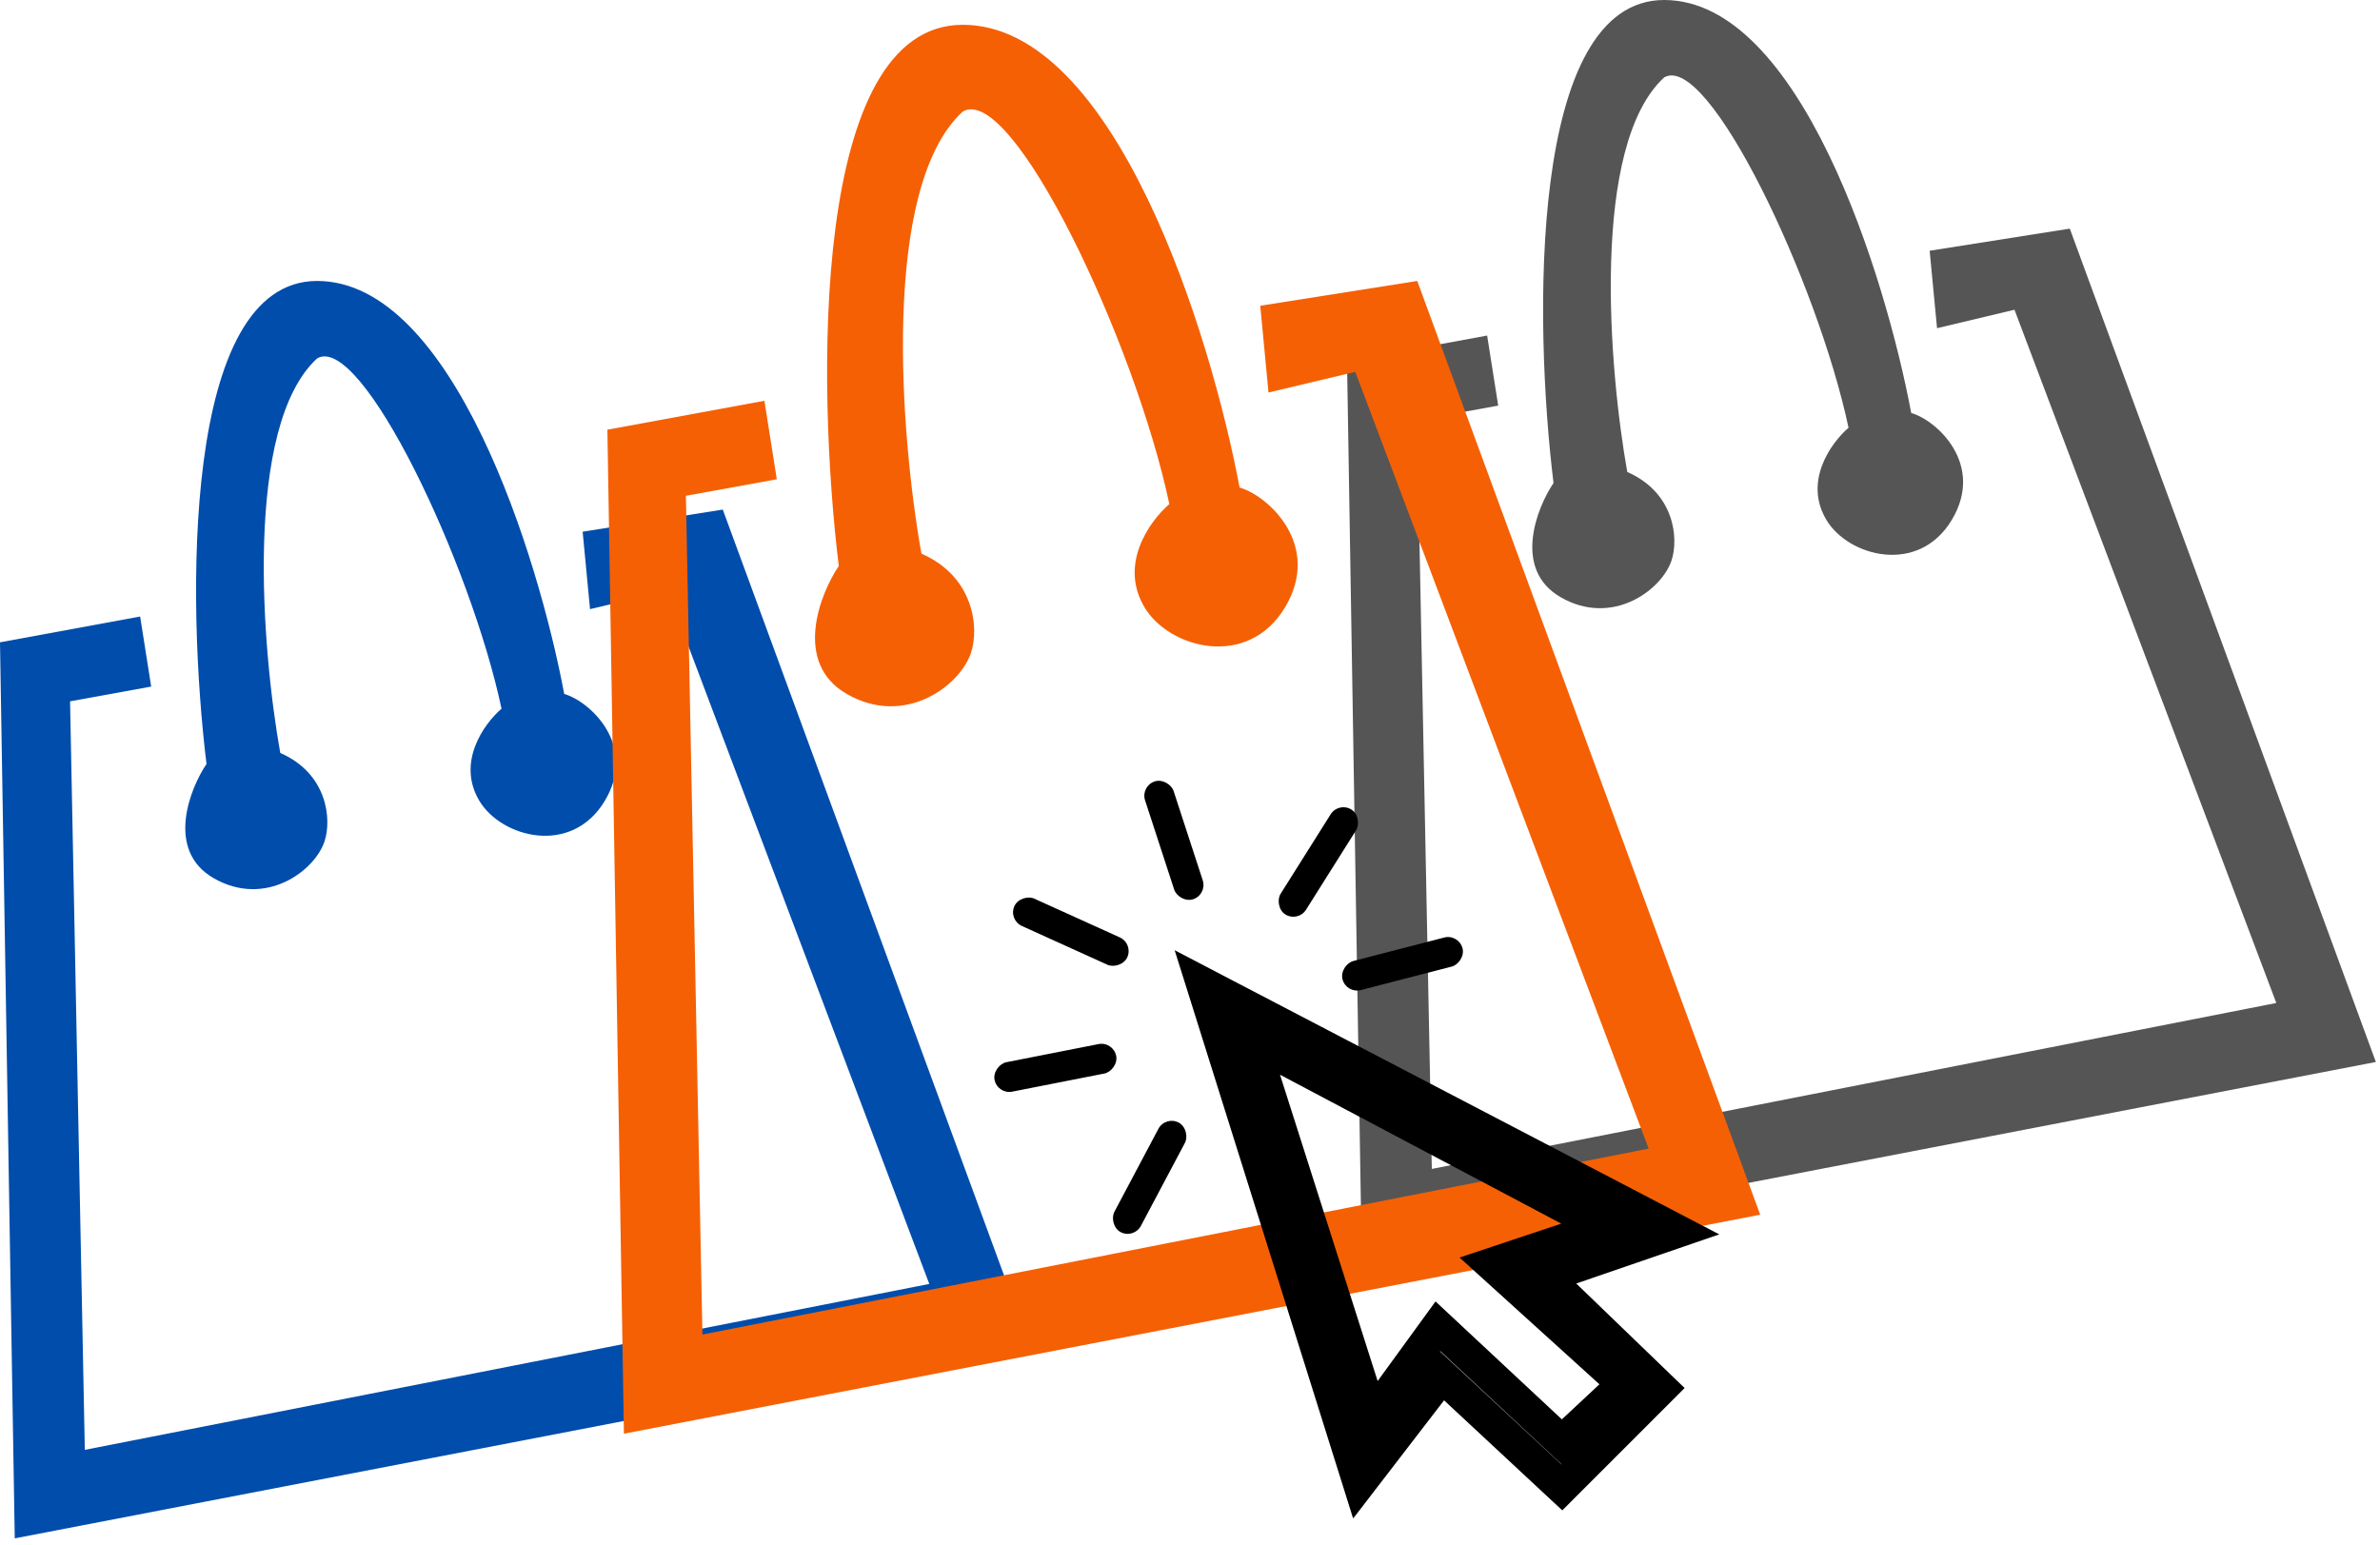 <svg width="288" height="187" viewBox="0 0 288 187" fill="none" xmlns="http://www.w3.org/2000/svg">
<path d="M38.376 43.371C29.451 51.582 31.683 78.624 33.914 91.118C39.626 93.617 40.161 99.15 39.269 101.828C38.079 105.398 32.129 109.86 25.882 106.29C19.928 102.888 23.055 95.283 24.989 92.457C22.609 72.971 21.955 34 38.376 34C54.798 34 65.15 67.319 68.274 83.978C71.398 84.871 77.199 90.226 73.183 96.919C69.167 103.613 60.688 101.382 58.011 96.919C55.256 92.328 58.457 87.697 60.688 85.763C56.969 68.212 43.731 40.247 38.376 43.371Z" fill="#014DAB"/>
<path d="M0 77.731L16.957 74.608L18.296 83.086L8.478 84.871L10.263 175.457L112.452 155.376L80.769 71.484L71.398 73.715L70.505 64.344L87.462 61.667L124.5 162.516L1.785 186.167L0 77.731Z" fill="#014DAB"/>
<path d="M201.376 9.371C192.452 17.582 194.683 44.624 196.914 57.118C202.626 59.617 203.161 65.15 202.269 67.828C201.079 71.398 195.129 75.86 188.882 72.29C182.928 68.888 186.055 61.283 187.989 58.457C185.609 38.971 184.955 0 201.376 0C217.798 0 228.15 33.319 231.274 49.978C234.398 50.871 240.199 56.226 236.183 62.919C232.167 69.613 223.688 67.382 221.011 62.919C218.256 58.328 221.457 53.697 223.688 51.764C219.969 34.212 206.731 6.247 201.376 9.371Z" fill="#555555"/>
<path d="M163 43.731L179.957 40.608L181.296 49.086L171.478 50.871L173.263 141.457L275.452 121.376L243.769 37.484L234.398 39.715L233.505 30.344L250.462 27.667L287.5 128.516L164.785 152.167L163 43.731Z" fill="#555555"/>
<path d="M116.5 13.5C106.5 22.7 109 53 111.5 67C117.9 69.8 118.5 76 117.5 79C116.167 83 109.5 88 102.5 84C95.829 80.188 99.333 71.667 101.5 68.5C98.833 46.667 98.1 3 116.5 3C134.9 3 146.5 40.333 150 59C153.5 60 160 66 155.5 73.5C151 81 141.5 78.5 138.5 73.5C135.413 68.355 139 63.167 141.5 61C137.333 41.333 122.5 10 116.5 13.5Z" fill="#F56005"/>
<path d="M73.5 52L92.5 48.5L94 58L83 60L85 161.5L199.5 139L164 45L153.5 47.5L152.5 37L171.5 34L213 147L75.5 173.5L73.5 52Z" fill="#F56005"/>
<mask id="path-7-outside-1_85_70" maskUnits="userSpaceOnUse" x="141.661" y="113.998" width="67" height="70" fill="black">
<rect fill="white" x="141.661" y="113.998" width="67" height="70"/>
<path d="M145.731 118.557L203.231 148.557L204.263 149.095L203.162 149.473L187.935 154.706L201.347 167.64L201.714 167.993L189.013 180.694L188.659 180.366L174.561 167.24L164.896 179.805L164.311 180.566L164.023 179.649L145.023 119.149L144.661 117.998L145.731 118.557ZM164.688 178.434L174.104 166.195L174.438 165.76L174.841 166.134L188.987 179.305L200.286 168.006L186.653 154.86L186.064 154.293L186.838 154.027L201.737 148.905L146.338 120.001L164.688 178.434ZM151.734 125.559L194.234 148.059L195.267 148.604L194.158 148.975L181.469 153.204L196.836 167.13L197.238 167.494L196.841 167.865L189.341 174.865L189 175.184L188.659 174.865L174.071 161.25L166.404 171.794L165.823 172.593L165.523 171.651L151.023 126.151L150.651 124.985L151.734 125.559ZM166.176 170.407L173.596 160.206L173.928 159.749L174.341 160.135L189 173.816L195.762 167.505L180.164 153.37L179.53 152.796L180.342 152.525L192.732 148.395L152.348 127.014L166.176 170.407Z"/>
</mask>
<path d="M145.731 118.557L203.231 148.557L204.263 149.095L203.162 149.473L187.935 154.706L201.347 167.64L201.714 167.993L189.013 180.694L188.659 180.366L174.561 167.24L164.896 179.805L164.311 180.566L164.023 179.649L145.023 119.149L144.661 117.998L145.731 118.557ZM164.688 178.434L174.104 166.195L174.438 165.76L174.841 166.134L188.987 179.305L200.286 168.006L186.653 154.86L186.064 154.293L186.838 154.027L201.737 148.905L146.338 120.001L164.688 178.434ZM151.734 125.559L194.234 148.059L195.267 148.604L194.158 148.975L181.469 153.204L196.836 167.13L197.238 167.494L196.841 167.865L189.341 174.865L189 175.184L188.659 174.865L174.071 161.25L166.404 171.794L165.823 172.593L165.523 171.651L151.023 126.151L150.651 124.985L151.734 125.559ZM166.176 170.407L173.596 160.206L173.928 159.749L174.341 160.135L189 173.816L195.762 167.505L180.164 153.37L179.53 152.796L180.342 152.525L192.732 148.395L152.348 127.014L166.176 170.407Z" fill="black"/>
<path d="M145.731 118.557L145.037 119.886L145.038 119.887L145.731 118.557ZM203.231 148.557L203.925 147.227L203.925 147.227L203.231 148.557ZM204.263 149.095L204.75 150.513L208.051 149.38L204.957 147.765L204.263 149.095ZM203.162 149.473L202.675 148.054L202.675 148.054L203.162 149.473ZM187.935 154.706L187.447 153.287L185.129 154.084L186.893 155.786L187.935 154.706ZM201.347 167.64L200.305 168.719L200.306 168.72L201.347 167.64ZM201.714 167.993L202.775 169.054L203.855 167.973L202.754 166.913L201.714 167.993ZM189.013 180.694L187.992 181.794L189.051 182.777L190.073 181.755L189.013 180.694ZM188.659 180.366L187.637 181.464L187.639 181.466L188.659 180.366ZM174.561 167.24L175.583 166.142L174.376 165.019L173.372 166.326L174.561 167.24ZM164.896 179.805L166.085 180.719L166.085 180.719L164.896 179.805ZM164.311 180.566L162.879 181.015L163.741 183.767L165.499 181.481L164.311 180.566ZM164.023 179.649L165.455 179.201L165.455 179.2L164.023 179.649ZM145.023 119.149L146.455 118.7L146.454 118.699L145.023 119.149ZM144.661 117.998L145.355 116.668L142.143 114.992L143.23 118.448L144.661 117.998ZM164.688 178.434L163.257 178.883L164.121 181.632L165.877 179.348L164.688 178.434ZM174.104 166.195L175.292 167.11L175.293 167.11L174.104 166.195ZM174.438 165.76L175.46 164.661L174.253 163.54L173.249 164.845L174.438 165.76ZM174.841 166.134L175.863 165.036L175.862 165.035L174.841 166.134ZM188.987 179.305L187.965 180.403L189.025 181.389L190.048 180.365L188.987 179.305ZM200.286 168.006L201.347 169.067L202.427 167.986L201.327 166.926L200.286 168.006ZM186.653 154.86L187.695 153.781L187.694 153.78L186.653 154.86ZM186.064 154.293L185.577 152.874L183.257 153.671L185.024 155.373L186.064 154.293ZM186.838 154.027L187.325 155.446L187.326 155.446L186.838 154.027ZM201.737 148.905L202.225 150.324L205.525 149.189L202.431 147.575L201.737 148.905ZM146.338 120.001L147.032 118.671L143.822 116.996L144.907 120.45L146.338 120.001ZM151.734 125.559L152.436 124.233L152.436 124.233L151.734 125.559ZM194.234 148.059L193.533 149.384L193.533 149.385L194.234 148.059ZM195.267 148.604L195.742 150.027L199.066 148.917L195.968 147.279L195.267 148.604ZM194.158 148.975L194.633 150.398L194.633 150.397L194.158 148.975ZM181.469 153.204L180.994 151.781L178.56 152.592L180.461 154.316L181.469 153.204ZM196.836 167.13L195.829 168.241L195.829 168.242L196.836 167.13ZM197.238 167.494L198.262 168.591L199.454 167.477L198.245 166.382L197.238 167.494ZM196.841 167.865L197.864 168.962L197.864 168.962L196.841 167.865ZM189.341 174.865L188.317 173.769L188.317 173.769L189.341 174.865ZM189 175.184L187.976 176.28L189 177.236L190.024 176.28L189 175.184ZM188.659 174.865L189.683 173.769L189.683 173.769L188.659 174.865ZM174.071 161.25L175.095 160.153L173.855 158.997L172.858 160.368L174.071 161.25ZM166.404 171.794L167.617 172.676L167.617 172.676L166.404 171.794ZM165.823 172.593L164.394 173.048L165.293 175.872L167.036 173.475L165.823 172.593ZM165.523 171.651L166.953 171.196L166.953 171.196L165.523 171.651ZM151.023 126.151L152.453 125.696L152.452 125.695L151.023 126.151ZM150.651 124.985L151.353 123.66L148.105 121.941L149.222 125.441L150.651 124.985ZM166.176 170.407L164.747 170.863L165.646 173.685L167.389 171.29L166.176 170.407ZM173.596 160.206L174.809 161.088L174.809 161.088L173.596 160.206ZM173.928 159.749L174.951 158.653L173.711 157.495L172.714 158.867L173.928 159.749ZM174.341 160.135L173.317 161.231L173.317 161.231L174.341 160.135ZM189 173.816L187.977 174.913L189 175.868L190.024 174.913L189 173.816ZM195.762 167.505L196.785 168.601L197.977 167.489L196.769 166.393L195.762 167.505ZM180.164 153.37L181.171 152.259L181.171 152.259L180.164 153.37ZM179.53 152.796L179.056 151.373L176.621 152.184L178.523 153.908L179.53 152.796ZM180.342 152.525L180.816 153.948L180.816 153.948L180.342 152.525ZM192.732 148.395L193.207 149.818L196.532 148.709L193.434 147.069L192.732 148.395ZM152.348 127.014L153.05 125.688L149.803 123.969L150.918 127.469L152.348 127.014ZM145.731 118.557L145.038 119.887L202.538 149.887L203.231 148.557L203.925 147.227L146.425 117.227L145.731 118.557ZM203.231 148.557L202.538 149.886L203.569 150.425L204.263 149.095L204.957 147.765L203.925 147.227L203.231 148.557ZM204.263 149.095L203.776 147.676L202.675 148.054L203.162 149.473L203.649 150.891L204.75 150.513L204.263 149.095ZM203.162 149.473L202.675 148.054L187.447 153.287L187.935 154.706L188.422 156.125L203.65 150.891L203.162 149.473ZM187.935 154.706L186.893 155.786L200.305 168.719L201.347 167.64L202.388 166.56L188.976 153.626L187.935 154.706ZM201.347 167.64L200.306 168.72L200.674 169.074L201.714 167.993L202.754 166.913L202.387 166.559L201.347 167.64ZM201.714 167.993L200.653 166.933L187.952 179.634L189.013 180.694L190.073 181.755L202.775 169.054L201.714 167.993ZM189.013 180.694L190.033 179.595L189.68 179.267L188.659 180.366L187.639 181.466L187.992 181.794L189.013 180.694ZM188.659 180.366L189.681 179.268L175.583 166.142L174.561 167.24L173.538 168.338L187.637 181.464L188.659 180.366ZM174.561 167.24L173.372 166.326L163.708 178.89L164.896 179.805L166.085 180.719L175.75 168.155L174.561 167.24ZM164.896 179.805L163.708 178.89L163.122 179.652L164.311 180.566L165.499 181.481L166.085 180.719L164.896 179.805ZM164.311 180.566L165.742 180.118L165.455 179.201L164.023 179.649L162.592 180.098L162.879 181.015L164.311 180.566ZM164.023 179.649L165.455 179.2L146.455 118.7L145.023 119.149L143.592 119.599L162.592 180.099L164.023 179.649ZM145.023 119.149L146.454 118.699L146.092 117.548L144.661 117.998L143.23 118.448L143.593 119.6L145.023 119.149ZM144.661 117.998L143.967 119.328L145.037 119.886L145.731 118.557L146.425 117.227L145.355 116.668L144.661 117.998ZM164.688 178.434L165.877 179.348L175.292 167.11L174.104 166.195L172.915 165.281L163.5 177.519L164.688 178.434ZM174.104 166.195L175.293 167.11L175.628 166.674L174.438 165.76L173.249 164.845L172.914 165.281L174.104 166.195ZM174.438 165.76L173.417 166.858L173.82 167.232L174.841 166.134L175.862 165.035L175.46 164.661L174.438 165.76ZM174.841 166.134L173.819 167.232L187.965 180.403L188.987 179.305L190.009 178.207L175.863 165.036L174.841 166.134ZM188.987 179.305L190.048 180.365L201.347 169.067L200.286 168.006L199.225 166.945L187.927 178.244L188.987 179.305ZM200.286 168.006L201.327 166.926L187.695 153.781L186.653 154.86L185.612 155.94L199.245 169.086L200.286 168.006ZM186.653 154.86L187.694 153.78L187.105 153.213L186.064 154.293L185.024 155.373L185.613 155.941L186.653 154.86ZM186.064 154.293L186.552 155.712L187.325 155.446L186.838 154.027L186.351 152.609L185.577 152.874L186.064 154.293ZM186.838 154.027L187.326 155.446L202.225 150.324L201.737 148.905L201.25 147.487L186.35 152.609L186.838 154.027ZM201.737 148.905L202.431 147.575L147.032 118.671L146.338 120.001L145.644 121.331L201.043 150.235L201.737 148.905ZM146.338 120.001L144.907 120.45L163.257 178.883L164.688 178.434L166.12 177.984L147.769 119.552L146.338 120.001ZM151.734 125.559L151.033 126.884L193.533 149.384L194.234 148.059L194.936 146.733L152.436 124.233L151.734 125.559ZM194.234 148.059L193.533 149.385L194.565 149.93L195.267 148.604L195.968 147.279L194.936 146.733L194.234 148.059ZM195.267 148.604L194.792 147.182L193.683 147.552L194.158 148.975L194.633 150.397L195.742 150.027L195.267 148.604ZM194.158 148.975L193.684 147.552L180.994 151.781L181.469 153.204L181.943 154.627L194.633 150.398L194.158 148.975ZM181.469 153.204L180.461 154.316L195.829 168.241L196.836 167.13L197.843 166.018L182.476 152.093L181.469 153.204ZM196.836 167.13L195.829 168.242L196.232 168.606L197.238 167.494L198.245 166.382L197.843 166.018L196.836 167.13ZM197.238 167.494L196.215 166.398L195.817 166.769L196.841 167.865L197.864 168.962L198.262 168.591L197.238 167.494ZM196.841 167.865L195.817 166.769L188.317 173.769L189.341 174.865L190.364 175.962L197.864 168.962L196.841 167.865ZM189.341 174.865L188.317 173.769L187.976 174.087L189 175.184L190.024 176.28L190.365 175.961L189.341 174.865ZM189 175.184L190.024 174.087L189.683 173.769L188.659 174.865L187.635 175.961L187.976 176.28L189 175.184ZM188.659 174.865L189.683 173.769L175.095 160.153L174.071 161.25L173.048 162.347L187.636 175.962L188.659 174.865ZM174.071 161.25L172.858 160.368L165.191 170.912L166.404 171.794L167.617 172.676L175.284 162.132L174.071 161.25ZM166.404 171.794L165.191 170.912L164.61 171.71L165.823 172.593L167.036 173.475L167.617 172.676L166.404 171.794ZM165.823 172.593L167.253 172.138L166.953 171.196L165.523 171.651L164.094 172.107L164.394 173.048L165.823 172.593ZM165.523 171.651L166.953 171.196L152.453 125.696L151.023 126.151L149.594 126.607L164.094 172.107L165.523 171.651ZM151.023 126.151L152.452 125.695L152.08 124.529L150.651 124.985L149.222 125.441L149.594 126.607L151.023 126.151ZM150.651 124.985L149.95 126.311L151.033 126.884L151.734 125.559L152.436 124.233L151.353 123.66L150.651 124.985ZM166.176 170.407L167.389 171.29L174.809 161.088L173.596 160.206L172.383 159.324L164.963 169.525L166.176 170.407ZM173.596 160.206L174.809 161.088L175.141 160.631L173.928 159.749L172.714 158.867L172.382 159.324L173.596 160.206ZM173.928 159.749L172.904 160.845L173.317 161.231L174.341 160.135L175.365 159.038L174.951 158.653L173.928 159.749ZM174.341 160.135L173.317 161.231L187.977 174.913L189 173.816L190.023 172.72L175.364 159.038L174.341 160.135ZM189 173.816L190.024 174.913L196.785 168.601L195.762 167.505L194.738 166.408L187.976 172.72L189 173.816ZM195.762 167.505L196.769 166.393L181.171 152.259L180.164 153.37L179.157 154.482L194.754 168.616L195.762 167.505ZM180.164 153.37L181.171 152.259L180.537 151.684L179.53 152.796L178.523 153.908L179.157 154.482L180.164 153.37ZM179.53 152.796L180.005 154.219L180.816 153.948L180.342 152.525L179.867 151.102L179.056 151.373L179.53 152.796ZM180.342 152.525L180.816 153.948L193.207 149.818L192.732 148.395L192.258 146.972L179.867 151.102L180.342 152.525ZM192.732 148.395L193.434 147.069L153.05 125.688L152.348 127.014L151.646 128.339L192.031 149.72L192.732 148.395ZM152.348 127.014L150.918 127.469L164.747 170.863L166.176 170.407L167.605 169.952L153.777 126.558L152.348 127.014Z" fill="black" mask="url(#path-7-outside-1_85_70)"/>
<rect x="138" y="95.127" width="3.632" height="15" rx="1.816" transform="rotate(-18.069 138 95.127)" fill="black"/>
<rect x="161.992" y="97" width="3.632" height="15" rx="1.816" transform="rotate(32.194 161.992 97)" fill="black"/>
<rect x="176.523" y="113" width="3.632" height="15" rx="1.816" transform="rotate(75.512 176.523 113)" fill="black"/>
<rect x="137.162" y="114.191" width="3.632" height="15" rx="1.816" transform="rotate(114.377 137.162 114.191)" fill="black"/>
<rect x="134.718" y="126" width="3.632" height="15" rx="1.816" transform="rotate(78.873 134.718 126)" fill="black"/>
<rect x="141.028" y="135" width="3.632" height="15" rx="1.816" transform="rotate(27.939 141.028 135)" fill="black"/>
</svg>
